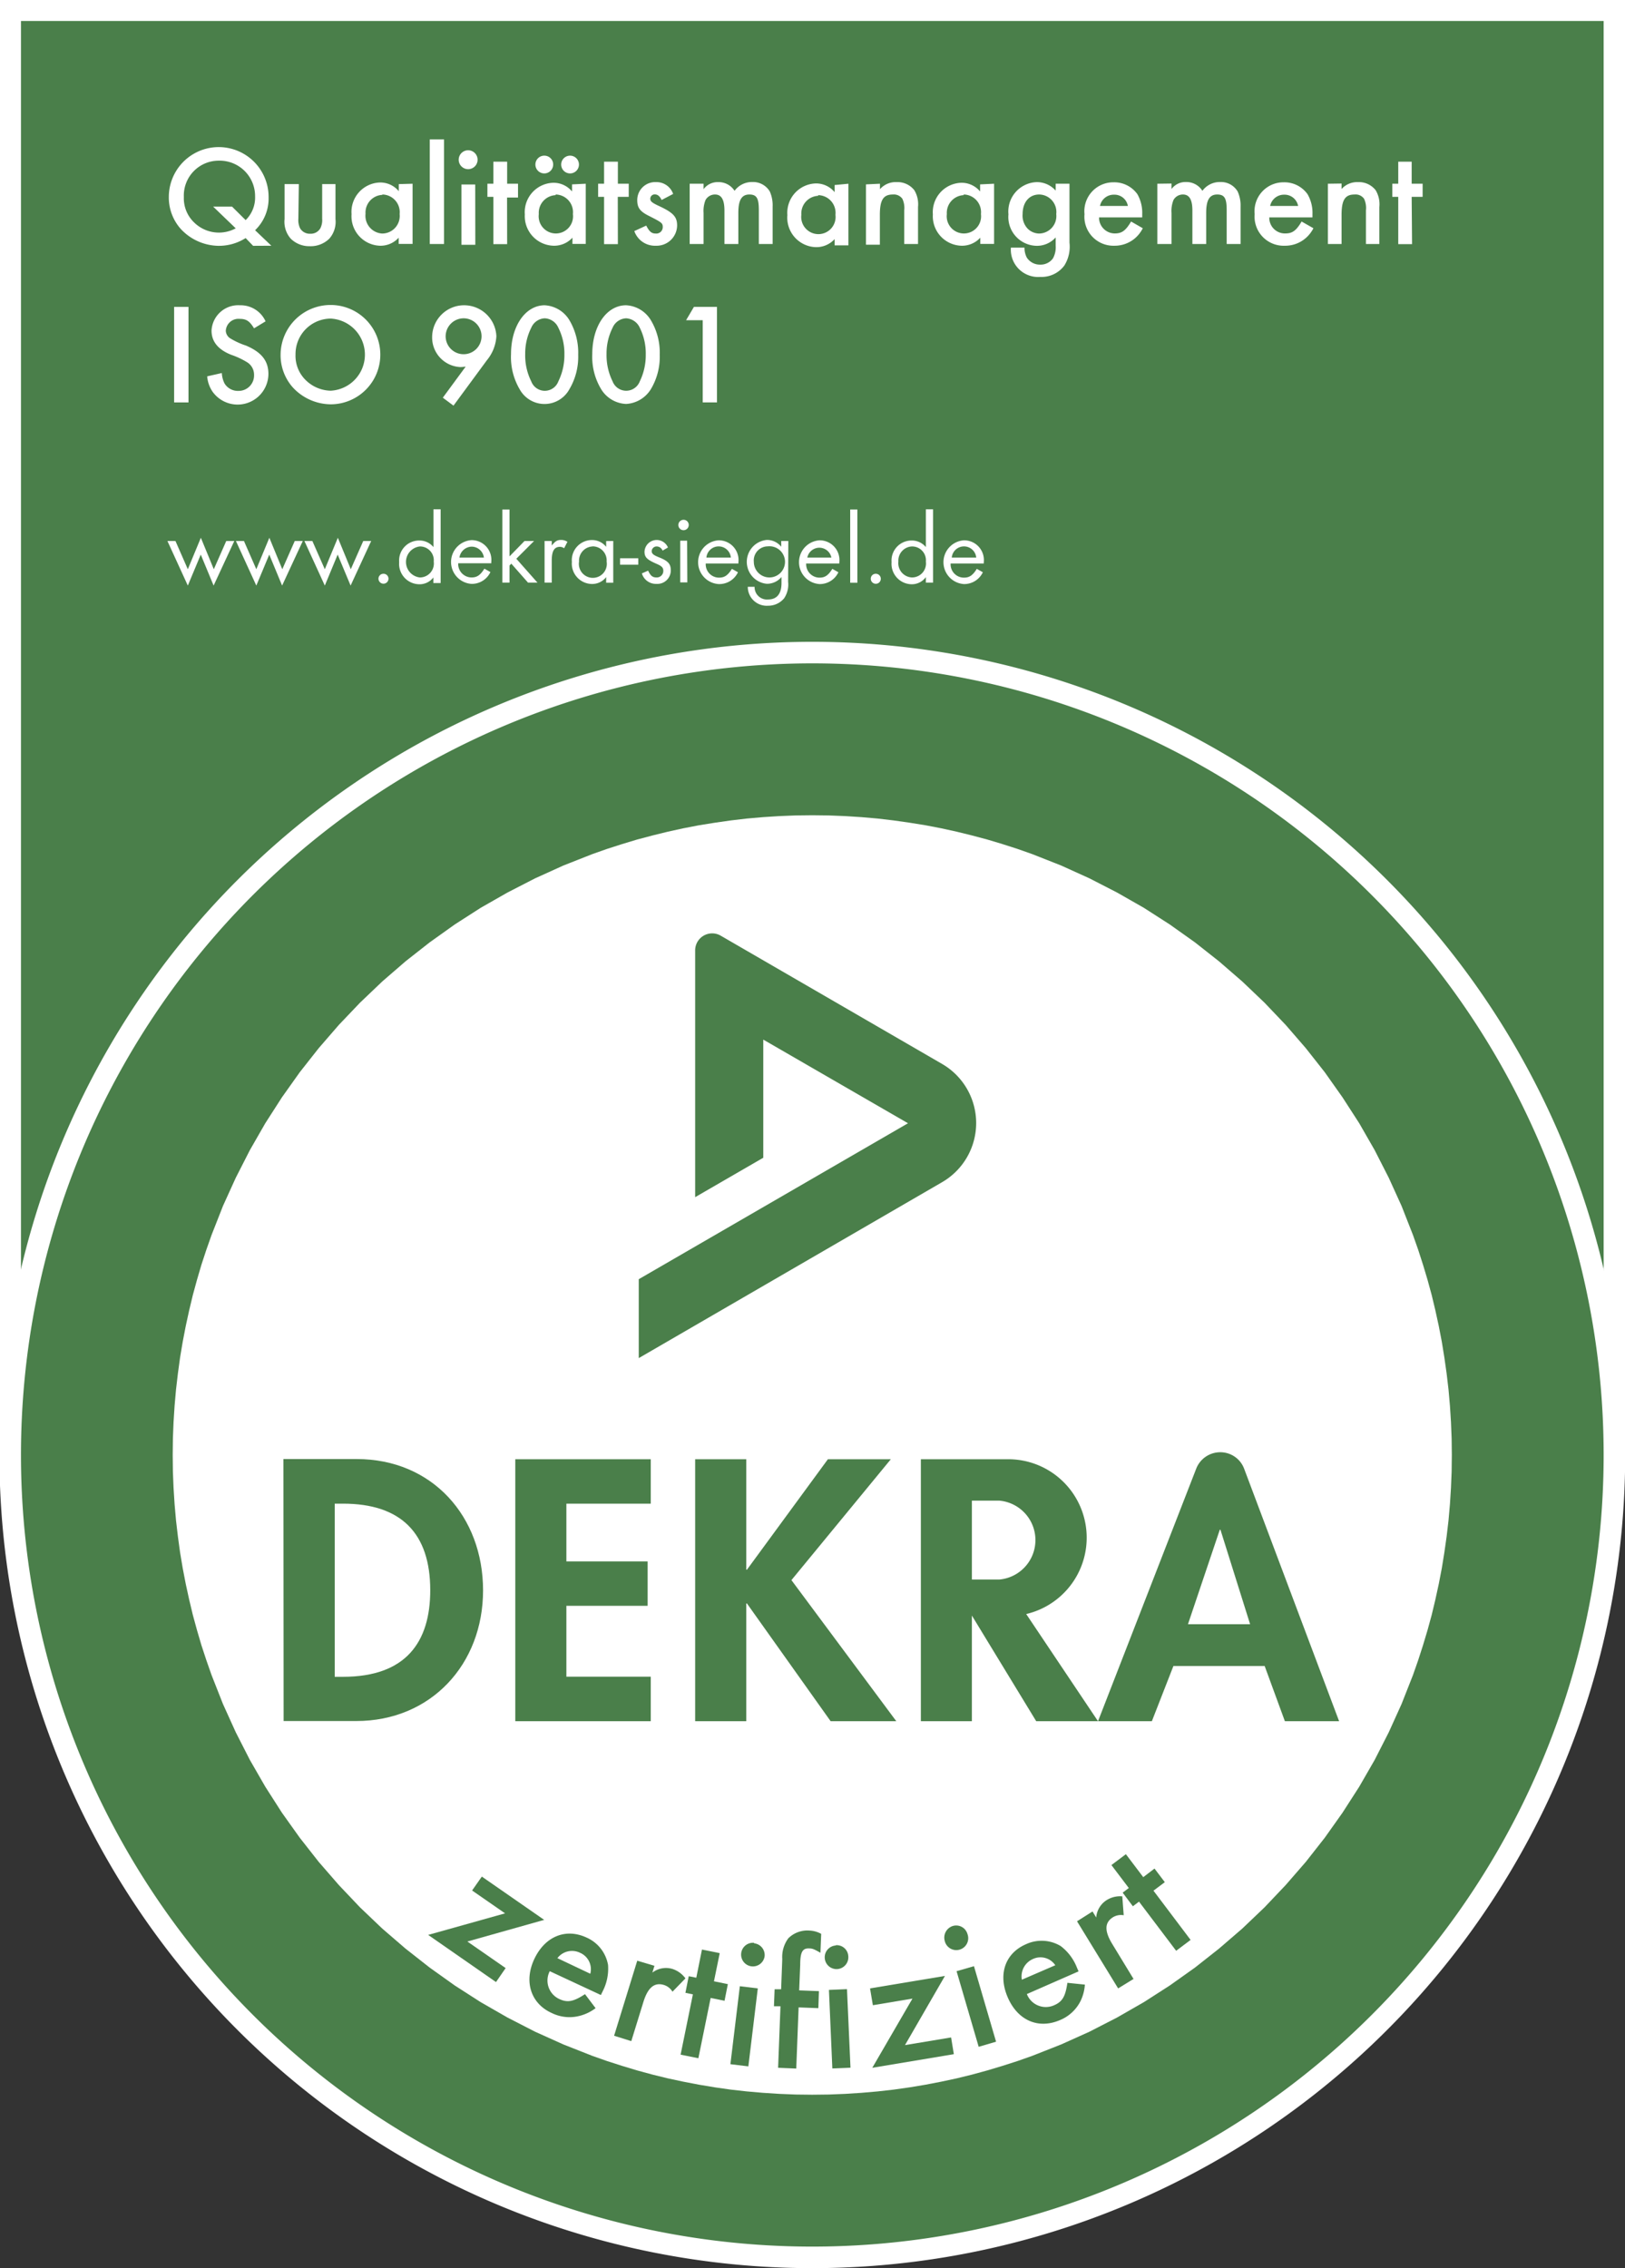 <svg id="Ebene_1" data-name="Ebene 1" xmlns="http://www.w3.org/2000/svg" xmlns:xlink="http://www.w3.org/1999/xlink" viewBox="0 0 172 240"><rect x="0" y="0" width="172" height="240" fill="#333333" stroke="none"/><defs><style>.cls-1,.cls-4,.cls-9{fill:none;}.cls-2,.cls-7{fill:#4a7f4a;}.cls-3{clip-path:url(#clip-path);}.cls-4,.cls-9{stroke:#fff;stroke-width:2.28px;}.cls-4{stroke-linecap:square;}.cls-10,.cls-5{fill:#fff;}.cls-6{clip-path:url(#clip-path-2);}.cls-10,.cls-7{fill-rule:evenodd;}.cls-8{clip-path:url(#clip-path-3);}</style><clipPath id="clip-path"><rect class="cls-1" width="172" height="240"/></clipPath><clipPath id="clip-path-2"><polygon class="cls-1" points="84.22 86.28 82.49 86.35 80.77 86.46 79.05 86.61 77.35 86.81 75.67 87.04 73.99 87.32 72.33 87.64 70.69 88 69.06 88.4 67.44 88.83 65.84 89.31 64.26 89.82 62.7 90.37 59.62 91.58 56.63 92.94 53.71 94.44 50.87 96.06 48.13 97.83 45.47 99.71 42.91 101.72 40.46 103.85 38.11 106.09 35.87 108.44 33.74 110.89 31.73 113.45 29.84 116.11 28.08 118.85 26.45 121.69 24.96 124.61 23.6 127.6 22.39 130.68 21.84 132.24 21.33 133.82 20.85 135.42 20.41 137.03 20.01 138.67 19.66 140.31 19.34 141.97 19.06 143.64 18.82 145.33 18.63 147.03 18.48 148.74 18.37 150.47 18.3 152.2 18.28 153.95 18.3 155.7 18.37 157.43 18.48 159.16 18.63 160.87 18.82 162.57 19.06 164.26 19.34 165.93 19.66 167.59 20.01 169.24 20.41 170.87 20.85 172.48 21.33 174.08 21.84 175.66 22.39 177.22 23.6 180.3 24.96 183.29 26.45 186.21 28.08 189.05 29.84 191.79 31.73 194.45 33.74 197.01 35.87 199.46 38.11 201.81 40.46 204.06 42.91 206.18 45.47 208.19 48.13 210.08 50.87 211.84 53.71 213.47 56.63 214.97 59.62 216.32 62.7 217.53 64.26 218.08 65.84 218.6 67.44 219.07 69.06 219.51 70.69 219.91 72.33 220.26 73.99 220.58 75.67 220.86 77.35 221.1 79.05 221.29 80.77 221.44 82.49 221.55 84.22 221.62 85.97 221.64 87.72 221.62 89.46 221.55 91.18 221.44 92.89 221.29 94.59 221.1 96.28 220.86 97.95 220.58 99.61 220.26 101.26 219.91 102.89 219.51 104.5 219.07 106.1 218.6 107.68 218.08 109.25 217.53 112.32 216.32 115.32 214.97 118.24 213.47 121.07 211.84 123.82 210.08 126.47 208.19 129.03 206.18 131.49 204.06 133.84 201.81 136.08 199.46 138.21 197.01 140.22 194.45 142.1 191.79 143.86 189.05 145.5 186.21 146.99 183.29 148.35 180.3 149.56 177.22 150.11 175.66 150.62 174.08 151.1 172.48 151.53 170.87 151.93 169.24 152.29 167.59 152.61 165.93 152.88 164.26 153.12 162.57 153.32 160.87 153.47 159.16 153.58 157.43 153.65 155.7 153.67 153.95 153.65 152.2 153.58 150.47 153.47 148.74 153.32 147.03 153.12 145.33 152.88 143.64 152.61 141.97 152.29 140.31 151.93 138.67 151.53 137.03 151.1 135.42 150.62 133.82 150.11 132.24 149.56 130.68 148.35 127.6 146.99 124.61 145.5 121.69 143.86 118.85 142.1 116.11 140.22 113.45 138.21 110.89 136.08 108.44 133.84 106.09 131.49 103.85 129.03 101.72 126.47 99.71 123.82 97.83 121.07 96.06 118.24 94.44 115.32 92.94 112.32 91.58 109.25 90.37 107.68 89.82 106.1 89.31 104.5 88.83 102.89 88.4 101.26 88 99.61 87.64 97.95 87.32 96.28 87.04 94.59 86.81 92.89 86.61 91.18 86.46 89.46 86.35 87.72 86.28 85.97 86.26 84.22 86.28"/></clipPath><clipPath id="clip-path-3"><rect class="cls-1" width="172" height="21.48"/></clipPath></defs><rect class="cls-2" x="1.08" width="169.8" height="152.81"/><g class="cls-3"><rect class="cls-4" x="1.08" y="-210.55" width="169.8" height="363.37"/><path class="cls-2" d="M86,238.85A84.9,84.9,0,1,0,1.08,154,84.9,84.9,0,0,0,86,238.85"/><path class="cls-4" d="M86,238.85A84.9,84.9,0,1,0,1.08,154,84.9,84.9,0,0,0,86,238.85Z"/></g><polygon class="cls-5" points="84.22 86.28 82.49 86.35 80.77 86.46 79.05 86.61 77.35 86.81 75.67 87.05 73.99 87.32 72.33 87.64 70.69 88 69.06 88.4 67.44 88.83 65.85 89.31 64.26 89.82 62.7 90.37 59.63 91.58 56.63 92.94 53.71 94.44 50.87 96.06 48.13 97.82 45.48 99.71 42.92 101.72 40.46 103.85 38.11 106.09 35.87 108.44 33.74 110.9 31.73 113.45 29.84 116.11 28.08 118.85 26.45 121.69 24.96 124.61 23.6 127.6 22.39 130.68 21.84 132.24 21.32 133.82 20.85 135.42 20.41 137.03 20.02 138.66 19.66 140.31 19.34 141.97 19.06 143.64 18.83 145.33 18.63 147.03 18.48 148.74 18.37 150.47 18.3 152.21 18.28 153.95 18.3 155.7 18.37 157.43 18.48 159.16 18.63 160.87 18.83 162.57 19.06 164.26 19.34 165.93 19.66 167.59 20.02 169.24 20.41 170.87 20.85 172.48 21.32 174.08 21.84 175.66 22.39 177.23 23.6 180.3 24.96 183.3 26.45 186.22 28.08 189.05 29.84 191.8 31.73 194.45 33.74 197.01 35.87 199.46 38.11 201.82 40.46 204.06 42.92 206.18 45.48 208.19 48.13 210.08 50.87 211.84 53.71 213.47 56.63 214.97 59.63 216.32 62.7 217.53 64.26 218.08 65.85 218.59 67.44 219.07 69.06 219.51 70.69 219.91 72.33 220.26 73.99 220.58 75.67 220.86 77.35 221.1 79.05 221.29 80.77 221.44 82.49 221.55 84.22 221.62 85.97 221.64 87.72 221.62 89.46 221.55 91.18 221.44 92.9 221.29 94.59 221.1 96.28 220.86 97.96 220.58 99.62 220.26 101.26 219.91 102.89 219.51 104.5 219.07 106.1 218.59 107.69 218.08 109.25 217.53 112.32 216.32 115.32 214.97 118.24 213.47 121.08 211.84 123.82 210.08 126.48 208.19 129.03 206.18 131.49 204.06 133.84 201.82 136.08 199.46 138.21 197.01 140.22 194.45 142.1 191.8 143.87 189.05 145.5 186.22 146.99 183.3 148.35 180.3 149.56 177.23 150.11 175.66 150.62 174.08 151.1 172.48 151.54 170.87 151.93 169.24 152.29 167.59 152.61 165.93 152.88 164.26 153.12 162.57 153.32 160.87 153.47 159.16 153.58 157.43 153.65 155.7 153.67 153.95 153.65 152.21 153.58 150.47 153.47 148.74 153.32 147.03 153.12 145.33 152.88 143.64 152.61 141.97 152.29 140.31 151.93 138.66 151.54 137.03 151.1 135.42 150.62 133.82 150.11 132.24 149.56 130.68 148.35 127.6 146.99 124.61 145.5 121.69 143.87 118.85 142.1 116.11 140.22 113.45 138.21 110.9 136.08 108.44 133.84 106.09 131.49 103.85 129.03 101.72 126.48 99.71 123.82 97.82 121.08 96.06 118.24 94.44 115.32 92.94 112.32 91.58 109.25 90.37 107.69 89.82 106.1 89.31 104.5 88.83 102.89 88.4 101.26 88 99.62 87.64 97.96 87.32 96.28 87.05 94.59 86.81 92.9 86.61 91.18 86.46 89.46 86.35 87.72 86.28 85.97 86.26 84.22 86.28"/><g class="cls-6"><path class="cls-7" d="M35.43,159.1h.88c6.14,0,9.23,3.13,9.23,9.16,0,5.48-2.57,9.16-9.23,9.16h-.88Zm-5.41,23h7.69c7.9,0,13.42-6,13.42-13.82s-5.37-13.9-13.38-13.9H30Z"/><polygon class="cls-2" points="68.88 159.1 68.88 154.4 54.54 154.4 54.54 182.12 68.88 182.12 68.88 177.41 59.95 177.41 59.95 169.91 68.55 169.91 68.55 165.21 59.95 165.21 59.95 159.1 68.88 159.1"/><path class="cls-7" d="M125.74,171.86l3.37-10h.07l3.14,10Zm-9.52,10.26,10.39-26.71a2.73,2.73,0,0,1,2.54-1.75,2.69,2.69,0,0,1,2.54,1.75l10.05,26.71H136l-2.14-5.84H124.2l-2.28,5.84Z"/><polygon class="cls-2" points="79.06 166.09 78.99 166.09 78.99 154.4 73.58 154.4 73.58 182.12 78.99 182.12 78.99 169.66 79.06 169.66 87.92 182.12 94.87 182.12 83.77 167.19 94.29 154.4 87.63 154.4 79.06 166.09"/><path class="cls-2" d="M108.62,170.78l7.6,11.34h-6.54l-6.81-11.18v11.18h-5.4V154.4h9.3a8.3,8.3,0,0,1,1.85,16.38m-2.86-12h-2.89v8.35h2.89a4.19,4.19,0,0,0,0-8.35"/><path class="cls-2" d="M76.28,99l23.43,13.57a7.23,7.23,0,0,1,0,12.52L67.61,143.7v-8.35l28.5-16.5L80.79,110V122.5l-7.21,4.17V100.59A1.8,1.8,0,0,1,76.28,99"/></g><g class="cls-8"><line class="cls-9" x1="170.87" y1="1.08" x2="1.08" y2="1.08"/></g><g class="cls-3"><path class="cls-10" d="M149.42,20.83h1.16V19.44h-1.16V17.11H148v2.33h-.63v1.39H148v5h1.46Zm-8.87-1.39v6.38H142V22.74c0-1.59.37-2.16,1.38-2.16a1.1,1.1,0,0,1,1,.45,2.27,2.27,0,0,1,.2,1.22v3.57H146V21.9a2.9,2.9,0,0,0-.39-1.77,2.25,2.25,0,0,0-1.88-.86A2.21,2.21,0,0,0,142,20v-.58Zm-6.11,2.35a1.49,1.49,0,0,1,1.47-1.19,1.46,1.46,0,0,1,1.49,1.19ZM138.92,23v-.35a3.94,3.94,0,0,0-.52-2.1,3,3,0,0,0-2.52-1.26,3.06,3.06,0,0,0-3.08,3.37A3.08,3.08,0,0,0,136,26a3.3,3.3,0,0,0,2.15-.76,3.45,3.45,0,0,0,.87-1.09l-1.25-.71c-.59,1-1,1.26-1.73,1.26A1.65,1.65,0,0,1,134.35,23ZM122.5,19.44v6.38H124V22.53a3.1,3.1,0,0,1,.21-1.37,1.14,1.14,0,0,1,1-.58c.67,0,1,.53,1,1.7v3.54h1.46v-3.3c0-1.35.35-1.94,1.17-1.94s1,.47,1,1.69v3.55h1.47V21.87a3.6,3.6,0,0,0-.31-1.61,2.05,2.05,0,0,0-1.84-1,2.28,2.28,0,0,0-1.89.93,2,2,0,0,0-1.71-.93A1.85,1.85,0,0,0,124,20v-.58Zm-6.07,2.35a1.48,1.48,0,0,1,1.47-1.19,1.44,1.44,0,0,1,1.48,1.19ZM120.9,23v-.35a4,4,0,0,0-.51-2.1,3,3,0,0,0-2.52-1.26,3.06,3.06,0,0,0-3.08,3.37A3.07,3.07,0,0,0,117.94,26a3.31,3.31,0,0,0,2.16-.76,3.44,3.44,0,0,0,.86-1.09l-1.24-.71c-.59,1-1,1.26-1.73,1.26A1.67,1.67,0,0,1,116.33,23ZM110,20.58a1.85,1.85,0,0,1,1.8,2.07,1.85,1.85,0,0,1-1.8,2.06,1.75,1.75,0,0,1-1.23-.52,2,2,0,0,1-.53-1.54c0-1.25.7-2.07,1.76-2.07m3.2-1.14h-1.46v.73a2.65,2.65,0,0,0-2-.9,3.11,3.11,0,0,0-3,3.41,3.05,3.05,0,0,0,3,3.33,2.65,2.65,0,0,0,2-.89V26a2.44,2.44,0,0,1-.29,1.34,1.6,1.6,0,0,1-1.34.66,1.65,1.65,0,0,1-1.43-.75,2.21,2.21,0,0,1-.24-1.05H107a2.89,2.89,0,0,0,3.11,3.1,3,3,0,0,0,2.55-1.21,3.76,3.76,0,0,0,.54-2.42ZM102,20.58a1.87,1.87,0,0,1,1.83,2.07,1.82,1.82,0,1,1-3.61,0,1.87,1.87,0,0,1,1.78-2m1.74-1.14v.75a2.54,2.54,0,0,0-2-.92,3.11,3.11,0,0,0-3,3.35A3.12,3.12,0,0,0,101.76,26a2.61,2.61,0,0,0,2-.85v.66h1.46V19.44Zm-12.08,0v6.38h1.47V22.74c0-1.59.37-2.16,1.38-2.16a1.11,1.11,0,0,1,1,.45,2.27,2.27,0,0,1,.2,1.22v3.57h1.46V21.9a2.9,2.9,0,0,0-.39-1.77,2.25,2.25,0,0,0-1.88-.86,2.2,2.2,0,0,0-1.76.75v-.58Zm-5.06,1.14a1.87,1.87,0,0,1,1.83,2.07,1.82,1.82,0,1,1-3.61,0,1.87,1.87,0,0,1,1.78-2m1.74-1.14v.75a2.54,2.54,0,0,0-2-.92,3.11,3.11,0,0,0-3,3.35,3.12,3.12,0,0,0,3,3.39,2.61,2.61,0,0,0,2-.85v.66h1.46V19.44ZM73,19.44v6.38h1.47V22.53a3.1,3.1,0,0,1,.21-1.37,1.14,1.14,0,0,1,1-.58c.67,0,1,.53,1,1.7v3.54h1.47v-3.3c0-1.35.35-1.94,1.17-1.94s1,.47,1,1.69v3.55h1.46V21.87a3.61,3.61,0,0,0-.3-1.61,2.06,2.06,0,0,0-1.84-1,2.28,2.28,0,0,0-1.89.93A2,2,0,0,0,76,19.27a1.83,1.83,0,0,0-1.53.75v-.58Zm-1.75,1.08a1.86,1.86,0,0,0-1.8-1.25,1.9,1.9,0,0,0-2,1.92c0,.79.3,1.19,1.25,1.66,1.36.69,1.45.76,1.45,1.18a.68.68,0,0,1-.75.68c-.43,0-.67-.2-1-.84l-1.26.58A2.31,2.31,0,0,0,69.42,26a2.17,2.17,0,0,0,2.25-2.14c0-.93-.41-1.37-2-2.1-.67-.32-.84-.46-.84-.74a.46.46,0,0,1,.48-.45c.3,0,.52.18.72.59Zm-5.86.31h1.16V19.44H65.4V17.11H63.94v2.33h-.63v1.39h.63v5H65.4Zm-5.05-4.36a.94.94,0,1,0,.94.94.94.94,0,0,0-.94-.94m-2.72,0a.94.94,0,1,0,.93.94.93.93,0,0,0-.93-.94m1.19,4.11a1.87,1.87,0,0,1,1.83,2.07,1.82,1.82,0,1,1-3.61,0,1.87,1.87,0,0,1,1.78-2m1.74-1.14v.75a2.54,2.54,0,0,0-2-.92,3.11,3.11,0,0,0-3,3.35A3.13,3.13,0,0,0,58.59,26a2.61,2.61,0,0,0,2-.85v.66H62V19.44Zm-6.88,1.39h1.16V19.44H53.68V17.11H52.22v2.33h-.63v1.39h.63v5h1.46Zm-4.12-5a1,1,0,1,0,1,.95,1,1,0,0,0-1-.95m.75,3.62H48.84v6.38h1.47ZM47,14.75H45.49V25.82H47Zm-6.53,5.83a1.87,1.87,0,0,1,1.83,2.07,1.86,1.86,0,0,1-1.84,2.06,1.88,1.88,0,0,1-1.77-2.09,1.87,1.87,0,0,1,1.78-2m1.74-1.14v.75a2.54,2.54,0,0,0-2-.92,3.11,3.11,0,0,0-3,3.35A3.12,3.12,0,0,0,40.2,26a2.59,2.59,0,0,0,2-.85v.66h1.47V19.44Zm-10.58,0H30.12v3.7a2.7,2.7,0,0,0,.66,2.08,2.79,2.79,0,0,0,2,.79,2.82,2.82,0,0,0,2.07-.79,2.7,2.7,0,0,0,.66-2.08v-3.7H34.1v3.67a1.9,1.9,0,0,1-.19,1,1.16,1.16,0,0,1-1.07.58,1.18,1.18,0,0,1-1.08-.58,2,2,0,0,1-.18-1Zm-7.07,2.38h-2l2.39,2.3a3.74,3.74,0,0,1-4.4-.62,3.53,3.53,0,0,1-1.09-2.69A3.69,3.69,0,0,1,23.17,17,3.75,3.75,0,0,1,27,20.78a3.33,3.33,0,0,1-1,2.51ZM28.72,26,27,24.36a4.65,4.65,0,0,0,1.43-3.47,5.28,5.28,0,1,0-10.56-.09,5,5,0,0,0,1.25,3.41,5.55,5.55,0,0,0,4,1.8A5.27,5.27,0,0,0,26,25.19l.79.82Z"/><rect class="cls-5" x="18.43" y="32.47" width="1.52" height="10.11"/><path class="cls-10" d="M28.11,34a2.9,2.9,0,0,0-2.72-1.7,2.83,2.83,0,0,0-3,2.68c0,1.14.67,2,2.08,2.56a8.42,8.42,0,0,1,1.72.81,1.55,1.55,0,0,1,.7,1.33,1.63,1.63,0,0,1-1.66,1.68,1.65,1.65,0,0,1-1.46-.78,2.72,2.72,0,0,1-.29-1.11l-1.55.35a3.33,3.33,0,0,0,.58,1.64,3.26,3.26,0,0,0,5.9-1.89c0-1.39-.73-2.3-2.36-3a7.93,7.93,0,0,1-1.63-.74A1,1,0,0,1,23.9,35a1.34,1.34,0,0,1,1.47-1.26c.7,0,1.05.23,1.52,1Z"/><path class="cls-10" d="M35,33.71a3.82,3.82,0,0,1,0,7.63,3.88,3.88,0,0,1-2.6-1.08,3.6,3.6,0,0,1-1.12-2.76A3.75,3.75,0,0,1,35,33.71m0-1.44a5.29,5.29,0,0,0-5.3,5.21A5.13,5.13,0,0,0,31,41a5.52,5.52,0,0,0,4,1.78A5.25,5.25,0,1,0,35,32.27"/><path class="cls-10" d="M49.08,33.68a1.9,1.9,0,1,1-1.91,1.87,1.91,1.91,0,0,1,1.91-1.87M48,42.92l3.54-4.81a4.38,4.38,0,0,0,1-2.53,3.42,3.42,0,0,0-3.43-3.28,3.38,3.38,0,0,0-3.37,3.37,3.13,3.13,0,0,0,3,3.17,4.44,4.44,0,0,0,.55-.05l-2.42,3.29Z"/><path class="cls-10" d="M57.66,33.68a1.65,1.65,0,0,1,1.44,1,6.06,6.06,0,0,1,.64,2.83,6.29,6.29,0,0,1-.64,2.84,1.53,1.53,0,0,1-2.87,0,6.13,6.13,0,0,1-.64-2.89,6.06,6.06,0,0,1,.64-2.78,1.63,1.63,0,0,1,1.43-1m0-1.38c-2.05,0-3.57,2.2-3.57,5.16A6.71,6.71,0,0,0,55,41.18a3,3,0,0,0,5.27,0,6.74,6.74,0,0,0,.93-3.64,6.76,6.76,0,0,0-.93-3.66,3.26,3.26,0,0,0-2.63-1.58"/><path class="cls-10" d="M66.27,33.68a1.68,1.68,0,0,1,1.45,1,6.06,6.06,0,0,1,.63,2.83,6.28,6.28,0,0,1-.63,2.84,1.54,1.54,0,0,1-2.88,0,6.25,6.25,0,0,1-.64-2.89,6.06,6.06,0,0,1,.64-2.78,1.63,1.63,0,0,1,1.43-1m0-1.38c-2.06,0-3.58,2.2-3.58,5.16a6.63,6.63,0,0,0,.94,3.72,3.25,3.25,0,0,0,2.64,1.56,3.28,3.28,0,0,0,2.62-1.56,6.65,6.65,0,0,0,.94-3.64,6.68,6.68,0,0,0-.94-3.66,3.25,3.25,0,0,0-2.62-1.58"/><polygon class="cls-10" points="74.38 33.88 74.38 42.58 75.89 42.58 75.89 32.47 73.45 32.47 72.62 33.88 74.38 33.88"/><polygon class="cls-10" points="18.57 57.24 17.72 57.24 19.88 61.96 21.25 58.68 22.61 61.96 24.8 57.24 23.95 57.24 22.63 60.23 21.26 56.9 19.88 60.23 18.57 57.24"/><polygon class="cls-10" points="25.82 57.24 24.97 57.24 27.13 61.96 28.5 58.68 29.86 61.96 32.05 57.24 31.2 57.24 29.88 60.23 28.51 56.9 27.13 60.23 25.82 57.24"/><polygon class="cls-10" points="33.06 57.24 32.22 57.24 34.38 61.96 35.74 58.68 37.11 61.96 39.29 57.24 38.45 57.24 37.13 60.23 35.76 56.9 34.38 60.23 33.06 57.24"/><path class="cls-10" d="M40.59,60.71a.52.52,0,0,0-.53.52.53.53,0,0,0,1.06,0,.52.52,0,0,0-.53-.52"/><path class="cls-10" d="M44.43,57.82a1.46,1.46,0,0,1,1.48,1.6,1.48,1.48,0,0,1-1.47,1.68,1.65,1.65,0,0,1,0-3.28m1.44-3.93v4a1.91,1.91,0,0,0-1.53-.7,2.12,2.12,0,0,0-2.1,2.29,2.16,2.16,0,0,0,2.1,2.34,1.83,1.83,0,0,0,1.52-.72v.59h.77V53.89Z"/><path class="cls-10" d="M48.63,59a1.34,1.34,0,0,1,1.3-1.16A1.32,1.32,0,0,1,51.22,59ZM52,59.6v-.14a2.09,2.09,0,0,0-2.09-2.31,2.32,2.32,0,0,0,0,4.63,2.17,2.17,0,0,0,2-1.25l-.64-.36c-.43.69-.78.93-1.36.93a1.42,1.42,0,0,1-1.41-1.5Z"/><polygon class="cls-10" points="53.93 53.91 53.17 53.91 53.17 61.65 53.93 61.65 53.93 59.84 54.12 59.64 55.89 61.65 56.89 61.65 54.65 59.12 56.53 57.24 55.52 57.24 53.93 58.87 53.93 53.91"/><path class="cls-10" d="M57.64,57.24v4.41h.76V59.33c0-1,.25-1.47.87-1.47a.77.77,0,0,1,.44.15l.35-.68a1.17,1.17,0,0,0-.66-.2c-.42,0-.61.12-1,.59v-.48Z"/><path class="cls-10" d="M62.72,57.81a1.49,1.49,0,0,1,1.49,1.61,1.48,1.48,0,1,1-2.92,0,1.5,1.5,0,0,1,1.43-1.6m1.44-.57v.61a1.9,1.9,0,0,0-1.53-.72,2.13,2.13,0,0,0-2.1,2.31,2.16,2.16,0,0,0,2.1,2.34,1.86,1.86,0,0,0,1.53-.73v.6h.75V57.24Z"/><rect class="cls-5" x="65.63" y="59.07" width="1.93" height="0.68"/><path class="cls-10" d="M70.7,57.93a1.29,1.29,0,0,0-2.48.44c0,.59.25.84,1.28,1.29.55.24.71.4.71.75a.69.69,0,0,1-.71.69c-.43,0-.64-.17-.9-.72l-.66.29a1.55,1.55,0,0,0,1.55,1.11A1.42,1.42,0,0,0,71,60.35c0-.67-.26-1-1.3-1.4-.58-.24-.72-.38-.72-.65a.52.52,0,0,1,.55-.48.67.67,0,0,1,.6.44Z"/><path class="cls-10" d="M72.36,55a.55.55,0,1,0,.54.54.54.54,0,0,0-.54-.54m.37,2.21H72v4.41h.75Z"/><path class="cls-10" d="M74.77,59a1.3,1.3,0,0,1,2.59,0Zm3.39.62v-.14a2.09,2.09,0,0,0-2.1-2.31,2.32,2.32,0,0,0,0,4.63,2.18,2.18,0,0,0,2.05-1.25l-.64-.36c-.43.69-.78.93-1.37.93a1.41,1.41,0,0,1-1.4-1.5Z"/><path class="cls-10" d="M81.25,57.81a1.65,1.65,0,1,1-1.46,1.64,1.49,1.49,0,0,1,1.46-1.64m2.19-.57h-.75v.61a1.92,1.92,0,0,0-1.53-.72,2.33,2.33,0,0,0,0,4.64,2,2,0,0,0,1.56-.72v.63c0,1.15-.49,1.75-1.42,1.75a1.31,1.31,0,0,1-1.43-1.34h-.72a2,2,0,0,0,2.14,2A2.17,2.17,0,0,0,83,63.3a2.62,2.62,0,0,0,.42-1.74Z"/><path class="cls-10" d="M85.45,59A1.3,1.3,0,0,1,88,59Zm3.39.62v-.14a2.09,2.09,0,0,0-2.1-2.31,2.32,2.32,0,0,0,0,4.63,2.17,2.17,0,0,0,2-1.25l-.64-.36c-.43.69-.78.93-1.36.93a1.42,1.42,0,0,1-1.41-1.5Z"/><rect class="cls-5" x="89.99" y="53.91" width="0.76" height="7.75"/><path class="cls-10" d="M92.69,60.71a.52.52,0,0,0-.52.52.53.53,0,1,0,.52-.52"/><path class="cls-10" d="M96.54,57.82A1.46,1.46,0,0,1,98,59.42a1.48,1.48,0,0,1-1.47,1.68,1.51,1.51,0,0,1-1.44-1.68,1.5,1.5,0,0,1,1.43-1.6M98,53.89v4a1.92,1.92,0,0,0-1.53-.7,2.12,2.12,0,0,0-2.1,2.29,2.16,2.16,0,0,0,2.1,2.34A1.83,1.83,0,0,0,98,61.06v.59h.76V53.89Z"/><path class="cls-10" d="M100.74,59a1.3,1.3,0,0,1,2.59,0Zm3.39.62v-.14a2.09,2.09,0,0,0-2.1-2.31,2.32,2.32,0,0,0,0,4.63,2.18,2.18,0,0,0,2-1.25l-.64-.36c-.43.69-.78.93-1.36.93a1.41,1.41,0,0,1-1.41-1.5Z"/><polygon class="cls-7" points="49.47 205.43 57.6 203.14 51 198.56 49.97 200.03 53.46 202.45 45.32 204.73 52.5 209.72 53.52 208.24 49.47 205.43"/><path class="cls-7" d="M59,207.19a1.94,1.94,0,0,1,2.39-.57,1.89,1.89,0,0,1,1.09,2.22Zm4.6,3.9.2-.41a5.24,5.24,0,0,0,.56-2.77A3.9,3.9,0,0,0,62.06,205c-2.18-1-4.37-.12-5.5,2.27S56.18,212,58.41,213a4.25,4.25,0,0,0,3,.28,4.66,4.66,0,0,0,1.63-.8L61.92,211c-1.23.8-1.85.92-2.73.51a2.15,2.15,0,0,1-1-2.94Z"/><path class="cls-7" d="M67.45,207.46,65,215.4l1.82.57,1.27-4.11c.48-1.57,1.18-2.14,2.19-1.83a1.6,1.6,0,0,1,.9.71l1.37-1.41a2.73,2.73,0,0,0-1.38-1,2.37,2.37,0,0,0-2.12.39l.22-.72Z"/><polygon class="cls-7" points="75.22 211.4 76.69 211.7 77.04 209.94 75.57 209.64 76.18 206.66 74.3 206.28 73.7 209.26 72.9 209.1 72.55 210.86 73.34 211.02 72.04 217.4 73.92 217.78 75.22 211.4"/><path class="cls-7" d="M79.82,205.57A1.25,1.25,0,1,0,80.93,207a1.25,1.25,0,0,0-1.11-1.38m.39,4.77-1.9-.23-1,8.25,1.9.23Z"/><path class="cls-7" d="M84.53,212.4l2.09.08.06-1.8-2.09-.08.11-2.72c0-1.36.26-1.75.94-1.72.35,0,.51.07,1.2.46l.08-2a2.78,2.78,0,0,0-1.27-.35,2.85,2.85,0,0,0-2.21.82,3.31,3.31,0,0,0-.64,2.19l-.12,3.2-.69,0-.07,1.8.69,0-.25,6.51,1.92.08Z"/><path class="cls-7" d="M88.47,205.85A1.25,1.25,0,1,0,89.79,207a1.23,1.23,0,0,0-1.32-1.18m1.18,4.65-1.91.08.36,8.31,1.92-.08Z"/><polygon class="cls-7" points="95.79 216.39 100.02 209.07 92.09 210.39 92.39 212.17 96.58 211.47 92.33 218.79 100.96 217.35 100.67 215.58 95.79 216.39"/><path class="cls-7" d="M100.84,203.79a1.29,1.29,0,0,0-.85,1.55,1.26,1.26,0,1,0,2.41-.71,1.24,1.24,0,0,0-1.56-.84m2.25,4.25-1.84.53,2.34,8,1.84-.54Z"/><path class="cls-7" d="M108.16,209.47a2,2,0,0,1,1.15-2.18,1.89,1.89,0,0,1,2.39.65Zm6-.88-.18-.42a5.24,5.24,0,0,0-1.71-2.26,3.92,3.92,0,0,0-3.66-.2c-2.22.95-3,3.2-1.94,5.64s3.24,3.37,5.51,2.4a4.23,4.23,0,0,0,2.18-2,4.68,4.68,0,0,0,.47-1.76l-1.85-.19c-.21,1.45-.53,2-1.42,2.38a2.15,2.15,0,0,1-2.87-1.19Z"/><path class="cls-7" d="M114,203.29l4.35,7.1,1.63-1-2.24-3.68c-.86-1.4-.83-2.3.08-2.86a1.64,1.64,0,0,1,1.12-.2l-.15-2a2.67,2.67,0,0,0-1.64.39,2.39,2.39,0,0,0-1.12,1.85l-.39-.64Z"/><polygon class="cls-7" points="122.09 200.05 123.29 199.15 122.2 197.71 121.01 198.62 119.17 196.19 117.64 197.34 119.48 199.77 118.83 200.26 119.91 201.7 120.56 201.21 124.49 206.41 126.02 205.26 122.09 200.05"/></g></svg>